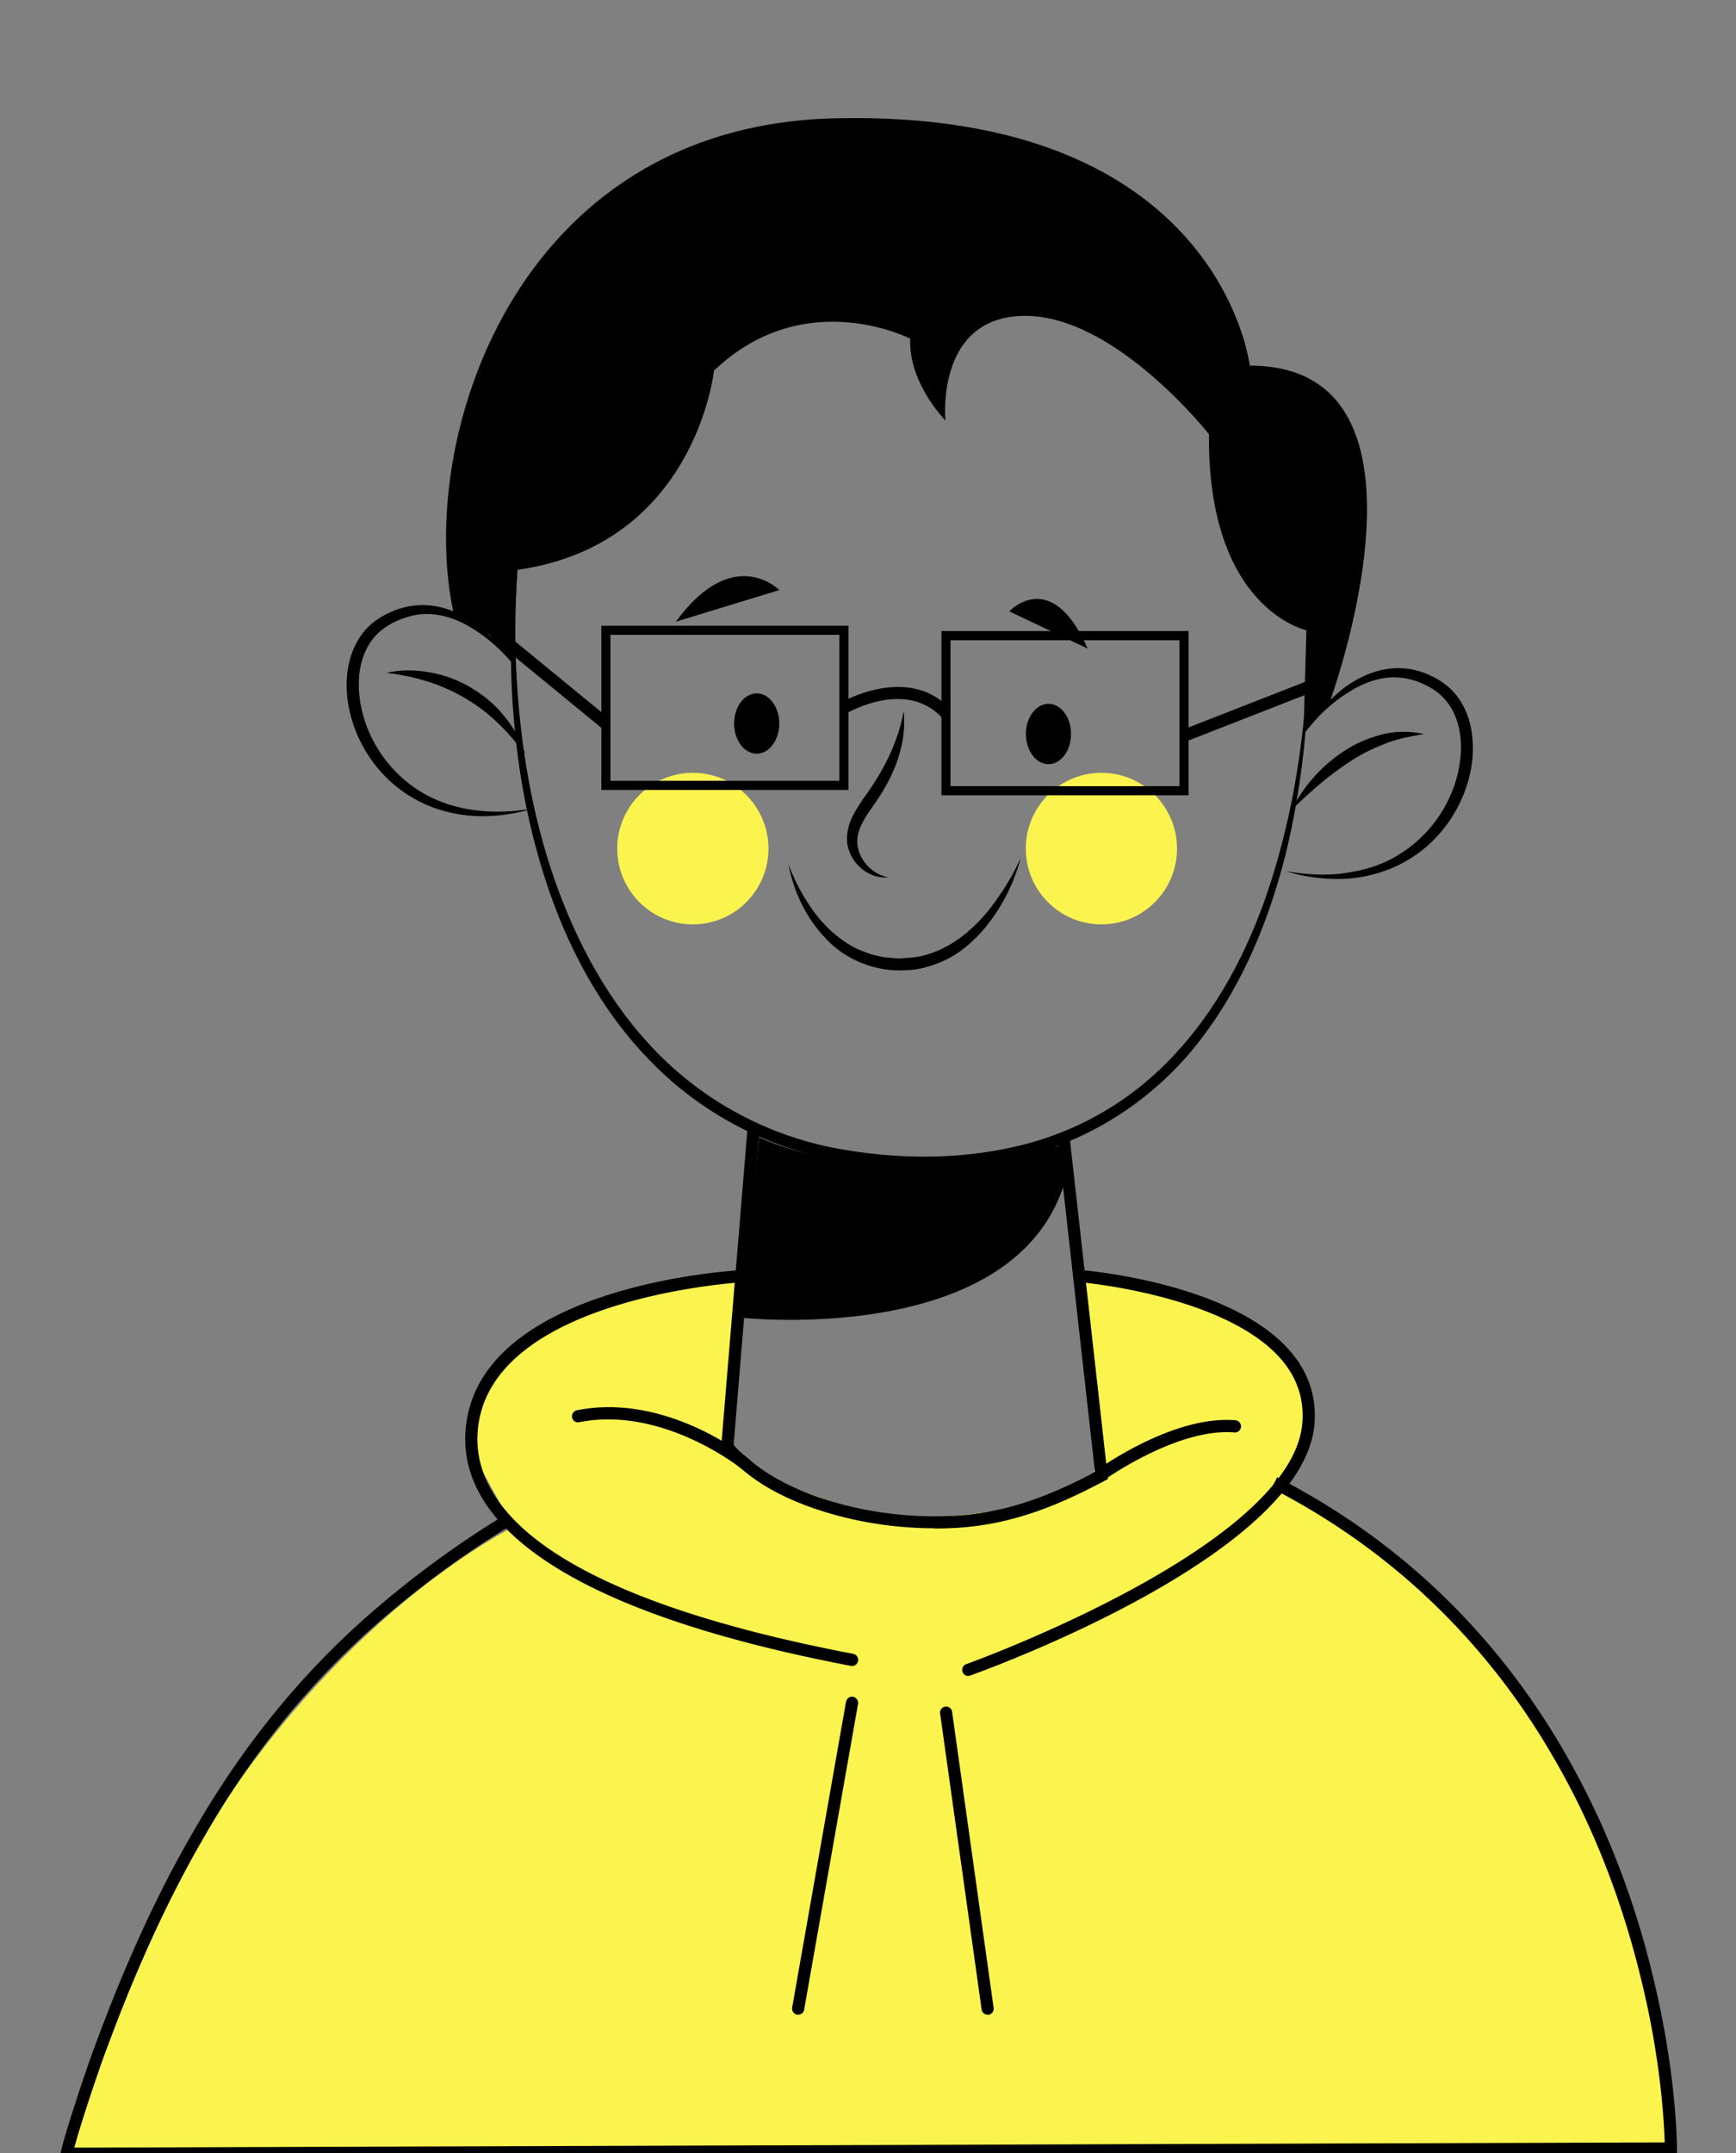 <svg xmlns="http://www.w3.org/2000/svg" viewBox="0 0 250 310" width="250" height="310" fill="none"><rect x="0" y="0" width="250" height="310" fill="#808080" stroke="none"/><path fill="#FBF44E" d="M10.249 310.122c-.385 1.507 230.867-.77 230.867-.77s-2.062-65.478-56.755-95.414c11.222-17.394-7.22-27.308-28.107-30.093l2.36 20.862s.909 6.674-3.024 9.284c-5.034 2.627-15.015 4.834-29.173 4.572l-14.403-5.098-7.22-5.412-.419-3.346 1.975-20.862-22.863 4.694-13.11 9.424-2.481 11 6.013 10.913s-46.793 22.737-63.66 90.246z"></path><path fill="#000" d="m8.518 310.998.227-1.07c.542-2.521 2.936-9.703 3.828-12.278.454-1.35.961-2.68 1.45-4.011 1.294-3.468 2.5-6.516 3.671-9.301 3.304-7.865 6.712-14.767 10.436-21.108a133.5 133.5 0 0 1 7.55-11.614c4.388-5.99 9.247-11.508 14.474-16.413a123.135 123.135 0 0 1 5.366-4.747 141.813 141.813 0 0 1 17.025-12.226l.909 1.489a138.188 138.188 0 0 0-16.816 12.069 119.816 119.816 0 0 0-5.296 4.676 117.388 117.388 0 0 0-14.263 16.168 128.694 128.694 0 0 0-7.446 11.456c-3.67 6.27-7.062 13.12-10.33 20.898-1.172 2.767-2.36 5.798-3.654 9.249-.49 1.313-.996 2.627-1.433 3.976-.77 2.172-2.71 7.987-3.513 11.018l229.032-.753c-.052-1.594-.227-5.326-.91-10.423-.628-4.572-1.45-8.898-2.516-13.172-1.748-7.235-4.108-14.26-7.01-20.863a109.16 109.16 0 0 0-5.855-11.438c-4.51-7.725-9.928-14.732-16.116-20.828-7.026-6.954-15.172-12.84-24.21-17.481l.805-1.56c9.177 4.713 17.48 10.704 24.629 17.78 6.292 6.2 11.798 13.33 16.395 21.178a115.904 115.904 0 0 1 5.943 11.614 125.384 125.384 0 0 1 7.115 21.16 131.137 131.137 0 0 1 2.552 13.365c.926 6.989.943 11.333.943 11.526v.876l-233 .77.018.018z"></path><path fill="#000" d="M122.693 239.863h-.158c-47.23-9.04-56.248-23.385-55.497-33.825 1.503-20.845 38.14-23.07 39.696-23.157.56-.053.891.35.926.823.035.49-.35.894-.821.929-.367.017-36.655 2.224-38.053 21.528-.7 9.72 8.11 23.174 54.08 31.968a.883.883 0 0 1 .7 1.033.893.893 0 0 1-.856.718l-.017-.017zM139.438 241.317a.867.867 0 0 1-.821-.578c-.158-.456.069-.964.524-1.121.472-.175 46.81-16.87 48.4-34.648.297-3.381-.681-6.446-2.92-9.11-7.952-9.44-29.084-11.245-29.294-11.262a.88.88 0 0 1 .14-1.752c.89.07 22.059 1.857 30.484 11.876 2.552 3.03 3.67 6.534 3.338 10.388-1.695 18.9-47.596 35.436-49.554 36.137a.813.813 0 0 1-.297.052v.018z"></path><path fill="#000" d="M107.293 211.643a.893.893 0 0 1-.542-.192c-.105-.088-11.327-9.056-23.335-6.674-.49.105-.927-.21-1.031-.683a.89.89 0 0 1 .681-1.034c12.83-2.557 24.297 6.639 24.786 7.025a.867.867 0 0 1 .122 1.226.886.886 0 0 1-.681.332zM157.826 213.71a.884.884 0 0 1-.7-.35.873.873 0 0 1 .176-1.226c.455-.35 11.432-8.408 20.608-7.637a.881.881 0 0 1 .804.946c-.035.49-.472.858-.944.805-8.477-.7-19.314 7.217-19.42 7.305a.827.827 0 0 1-.524.175v-.018zM114.949 290.083h-.158a.899.899 0 0 1-.716-1.016l7.76-44.037c.088-.472.542-.805 1.014-.718a.9.9 0 0 1 .717 1.016l-7.761 44.037a.863.863 0 0 1-.856.718zM142.217 290.083a.852.852 0 0 1-.856-.753l-5.978-42.618a.858.858 0 0 1 .75-.981.858.858 0 0 1 .98.753l5.978 42.618a.885.885 0 0 1-.751.999h-.123v-.018zM106.785 189.73s40.85 4.519 46.933-20.95v-4.082s-27.303 6.972-44.38-.946l-2.553 25.978z"></path><path fill="#000" d="M134.596 220.05c-6.345 0-12.637-1.102-18.388-3.222-3.793-1.401-6.992-3.223-9.492-5.395l-.262-.21c-1.713-1.402-2.64-2.347-2.57-3.241.018-.298 3.759-45.438 3.759-45.438l1.748.14c-3.164 38.379-3.653 44.37-3.74 45.333.121.228.558.736 1.922 1.857l.297.245c2.342 2.032 5.349 3.73 8.95 5.08 6.502 2.417 13.756 3.468 20.957 3.03 7.76-.473 14.159-3.258 19.909-6.271l-5.383-48.065 1.73-.193 5.524 49.257-.525.28c-6.065 3.206-12.83 6.236-21.15 6.744-1.083.07-2.185.105-3.268.105l-.018-.035z"></path><path fill="#000" d="M76.338 68.497c-1.905 9.651-2.482 19.53-1.923 29.322.577 9.775 2.22 19.532 5.419 28.763 3.216 9.197 7.935 17.972 14.735 24.909 6.747 6.954 15.592 11.754 25.066 13.698 9.456 1.874 19.454 1.927 28.77-.648 4.65-1.314 9.09-3.346 13.075-6.078 4.003-2.715 7.499-6.131 10.505-9.932 6.013-7.638 9.91-16.834 12.41-26.275 2.553-9.46 3.74-19.287 4.056-29.114.105 9.845-.892 19.724-3.181 29.34-2.36 9.565-6.118 18.972-12.166 26.925-5.978 7.97-14.613 13.995-24.244 16.693-4.79 1.384-9.788 2.032-14.753 2.137-4.964.07-9.945-.315-14.822-1.384-9.771-2.032-18.913-7.06-25.817-14.276-6.975-7.182-11.746-16.203-14.823-25.592-3.094-9.424-4.632-19.286-4.999-29.148-.297-9.862.455-19.776 2.71-29.358l-.018.018z"></path><path fill="#000" d="M187.717 105.65a24.145 24.145 0 0 1 5.803-6.57c2.36-1.769 5.314-3.047 8.442-2.855 1.556.07 3.077.543 4.44 1.244 1.364.666 2.692 1.717 3.6 2.995 1.87 2.61 2.308 5.903 2.028 8.916-.664 6.079-4.352 11.702-9.631 14.645-2.604 1.506-5.576 2.294-8.512 2.505a25.023 25.023 0 0 1-8.687-1.086c2.866.472 5.768.683 8.599.245 2.815-.386 5.576-1.261 7.919-2.803 4.719-2.978 8.005-8.163 8.582-13.663.297-2.715-.105-5.588-1.643-7.778-.752-1.103-1.748-1.944-2.954-2.592-1.206-.648-2.5-1.104-3.846-1.261-2.71-.333-5.488.648-7.848 2.207-2.412 1.524-4.492 3.59-6.31 5.85h.018z"></path><path fill="#000" d="M186.127 116.51c.787-1.77 1.94-3.346 3.234-4.782 1.294-1.437 2.814-2.698 4.475-3.766 1.66-1.051 3.513-1.805 5.418-2.26 1.923-.473 3.933-.403 5.804-.018-1.906.35-3.706.666-5.42 1.332-1.695.665-3.355 1.419-4.876 2.417-3.094 1.944-5.873 4.38-8.635 7.06v.017zM74.223 96.015c-1.836-2.225-3.95-4.221-6.415-5.658-2.395-1.471-5.21-2.277-7.884-1.822-2.621.508-5.26 1.84-6.642 4.047-1.45 2.207-1.835 5.062-1.503 7.76.63 5.465 3.915 10.597 8.635 13.54 4.754 2.995 10.785 3.539 16.43 2.505a25.132 25.132 0 0 1-8.634 1.104c-2.92-.21-5.873-.964-8.478-2.453-5.261-2.89-8.967-8.443-9.7-14.486-.35-2.995.07-6.254 1.852-8.899.874-1.313 2.15-2.382 3.496-3.083 1.346-.735 2.831-1.226 4.352-1.383 3.094-.333 6.118.77 8.53 2.452a22.658 22.658 0 0 1 5.943 6.376h.018z"></path><path fill="#000" d="M55.623 96.89c2.028-.49 4.16-.455 6.223-.087 2.08.35 4.09 1.104 5.925 2.172 1.818 1.086 3.514 2.435 4.807 4.1 1.381 1.593 2.342 3.503 3.042 5.43-1.346-1.595-2.57-3.171-4.038-4.502-1.416-1.384-3.007-2.54-4.685-3.521-3.356-1.997-7.201-3.118-11.274-3.609v.018zM187.716 105.65l.419-14.907s-14.263-2.996-14.035-28.22c0 0-13.39-17.043-26.43-17.043S136.153 60.56 136.153 60.56s-5.366-5.465-5.07-11.788c0 0-15.19-7.865-28.264 4.59 0 0-2.621 25.083-28.334 28.691l-.646 13.4-3.374-4.08-5.069-2.768c-5.61-24.716 8.478-70.505 54.886-71.574 55.497-1.278 59.692 35.612 59.692 35.612 29.452 0 11.43 48.696 11.43 48.696l-3.67 4.327-.017-.018zM108.972 108.522c1.796 0 3.25-1.945 3.25-4.344s-1.454-4.344-3.25-4.344-3.251 1.945-3.251 4.344c0 2.4 1.455 4.344 3.25 4.344z"></path><path fill="#000" d="M150.992 110.029c1.795 0 3.25-1.945 3.25-4.345 0-2.399-1.455-4.344-3.25-4.344-1.796 0-3.251 1.945-3.251 4.344 0 2.4 1.455 4.345 3.25 4.345zM130.138 102.444c.263 2.382-.122 4.87-.944 7.164-.804 2.312-2.062 4.467-3.443 6.411-1.346 1.875-2.604 3.837-2.237 5.869.349 2.014 2.045 3.994 4.422 4.432-2.412.28-5.017-1.507-5.751-4.117-.42-1.314-.175-2.75.28-3.96.489-1.207 1.188-2.259 1.853-3.24 2.76-3.766 4.946-7.847 5.82-12.56z"></path><path fill="#000" d="M113.516 124.375c.699 1.874 1.573 3.678 2.639 5.343 1.032 1.68 2.273 3.205 3.706 4.484 1.45 1.26 3.04 2.347 4.842 2.925.437.193.874.333 1.346.42.454.106.909.246 1.38.298.945.053 1.888.246 2.815.105 3.793-.07 7.306-1.961 10.085-4.66 1.416-1.33 2.622-2.89 3.724-4.536 1.136-1.63 2.097-3.381 2.936-5.202-1.05 3.888-2.936 7.584-5.681 10.667-1.381 1.524-2.99 2.908-4.876 3.872-1.888.91-3.968 1.594-6.101 1.61-4.212.246-8.547-1.47-11.38-4.536-2.9-2.995-4.683-6.85-5.417-10.79h-.018z"></path><path fill="#FBF44E" d="M169.502 122.185c0 6.026-4.876 10.913-10.89 10.913-6.012 0-10.89-4.887-10.89-10.913 0-6.026 4.878-10.913 10.89-10.913 6.014 0 10.89 4.887 10.89 10.913zM110.666 122.185c0 6.026-4.877 10.913-10.89 10.913-6.012 0-10.89-4.887-10.89-10.913 0-6.026 4.878-10.913 10.89-10.913 6.013 0 10.89 4.887 10.89 10.913z"></path><path fill="#000" d="m97.33 89.516 14.893-4.554s-6.625-6.761-14.893 4.554zM156.638 93.388l-11.292-5.36s6.048-6.534 11.292 5.36zM122.186 113.742H86.598V90.095h35.588v23.647zm-34.277-1.314h32.966v-21.02H87.909v21.02z"></path><path fill="#000" d="M171.163 114.513h-35.588V90.865h35.588v23.648zm-34.277-1.314h32.966v-21.02h-32.966v21.02z"></path><path fill="#000" d="M135.592 103.285c-5.174-5.518-13.53-.666-13.616-.613l-.892-1.507c.105-.052 9.649-5.605 15.784.911l-1.276 1.209zM72.705 91.138l-1.107 1.356 15.095 12.381 1.107-1.355-15.095-12.382zM190.445 97.204l-19.868 7.763.635 1.632 19.868-7.763-.635-1.632z"></path></svg>